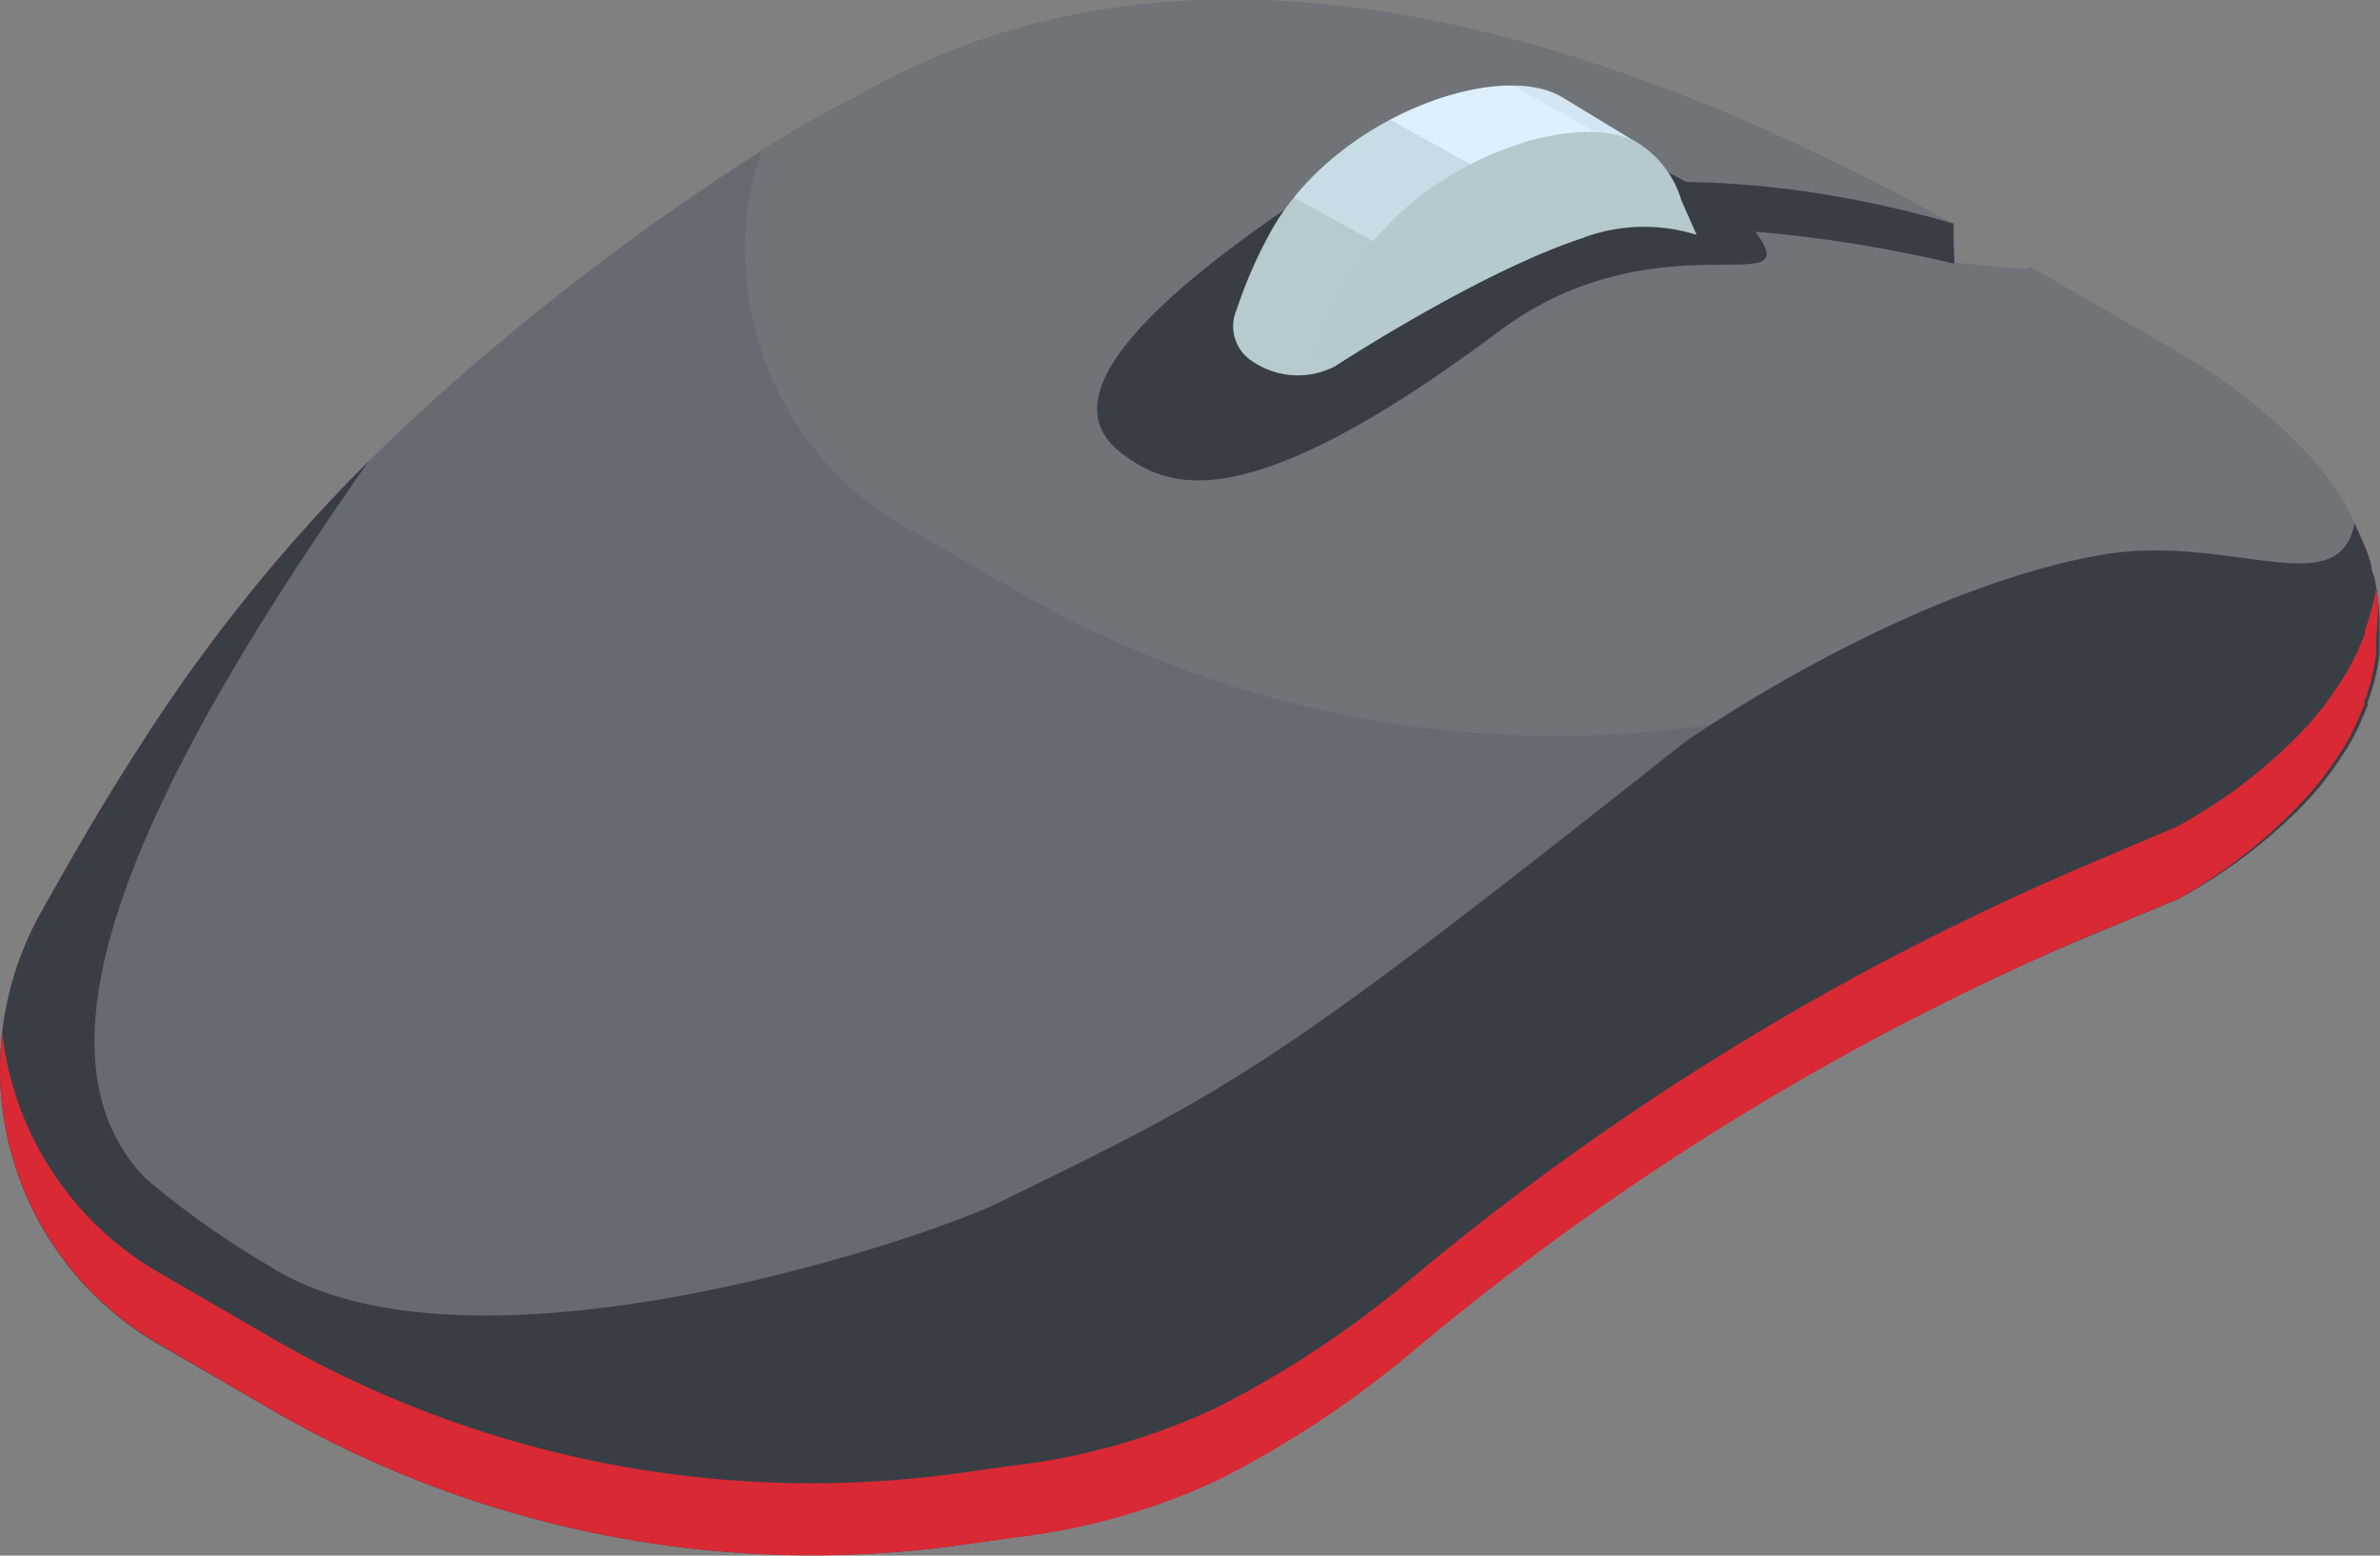 <svg xmlns="http://www.w3.org/2000/svg" xmlns:xlink="http://www.w3.org/1999/xlink" viewBox="0 0 95.08 62.13"><rect x="0" y="0" width="95.08" height="62.13" fill="#808080" stroke="none"/><defs><style>.cls-1{fill:#676b71;}.cls-2{fill:#707479;}.cls-3{fill:#393e45;}.cls-4{fill:#d82934;}.cls-5{fill:url(#Безымянный_градиент_26);}.cls-6{fill:#b5c9ce;}</style><linearGradient id="Безымянный_градиент_26" x1="66.31" y1="12.12" x2="71.87" y2="2.11" gradientTransform="translate(-10.76)" gradientUnits="userSpaceOnUse"><stop offset="0.16" stop-color="#b6cacf"/><stop offset="0.16" stop-color="#c7dce4"/><stop offset="0.56" stop-color="#c7dce4"/><stop offset="0.56" stop-color="#def0ff"/><stop offset="0.87" stop-color="#def0ff"/><stop offset="0.87" stop-color="#d4e6f4"/></linearGradient></defs><g id="Слой_2" data-name="Слой 2"><g id="bg"><path class="cls-1" d="M95.08,25c0,.17,0,.31,0,.48s0,.1,0,.17,0,.2,0,.3,0,.14,0,.17a8.49,8.49,0,0,1-.17.95,8.31,8.31,0,0,1-.31,1,.21.21,0,0,1,0,.13c-.14.34-.27.68-.44,1a7.27,7.27,0,0,1-.58,1,13,13,0,0,1-1.53,1.94A20.82,20.82,0,0,1,87,35.91l-17.7,7.45c-5.63,2.7-11.55,8.38-17.72,12.92a29.46,29.46,0,0,1-13.4,5.45h0A43,43,0,0,1,11,56.39L6.36,53.7A12.7,12.7,0,0,1,0,42.68a12.91,12.91,0,0,1,1.63-6.23c1.19-2.1,2.38-4.21,3.71-6.26a66.58,66.58,0,0,1,9.39-11.77c1.16-1.15,2.42-2.31,3.78-3.5A99.33,99.33,0,0,1,30.45,6a38.8,38.8,0,0,1,3.71-2.11C47.7-4,64.23,1.31,78,8.93l-.31.17-.68.38L76.2,10l1.88,1.09.71-.45,2.15.12.17-.07s0,0,.06,0L87,14.07a22,22,0,0,1,5.2,4.08,11.31,11.31,0,0,1,1.87,2.76c.17.34.31.68.45,1a4.11,4.11,0,0,1,.23.75c0,.13.07.27.11.4A7.93,7.93,0,0,1,95,24,5,5,0,0,1,95.08,25Z"/><path class="cls-2" d="M92.19,18.15c-5.85,4.36-12,9.15-18.37,10L67.94,29a42.93,42.93,0,0,1-27.22-5.34L36.13,21s0,0-.07,0a12.78,12.78,0,0,1-6.29-11A11.29,11.29,0,0,1,30.45,6a38.8,38.8,0,0,1,3.71-2.11C47.7-4,64.23,1.31,78,8.93l-1,.55L76.2,10l1.88,1.09.71-.45,2.15.12.17-.07s0,0,.06,0L87,14.07A22,22,0,0,1,92.19,18.15Z"/><path class="cls-2" d="M92.19,18.15c2.86,3,4.09,7.53-2.27,8.42l-22,2.4a42.93,42.93,0,0,1-27.22-5.34L36.13,21s0,0-.07,0c8.74-7.28,14.26-9.86,14.26-9.86C58.75,6.21,68.65,6.24,78,8.93l0,1.55,2.87.27.17-.07s0,0,.06,0L87,14.07A22,22,0,0,1,92.19,18.15Z"/><path class="cls-3" d="M78.05,9.66V8.93c-9.39-2.69-18.48-2.31-26.92,2.56a48.42,48.42,0,0,0-4.87,2.87c.65.38.5.35,1.14.75a47.47,47.47,0,0,1,4.41-2.58c7.6-4.38,17.78-4,26.27-2Z"/><path class="cls-3" d="M95.05,25.47c0,.06,0,.1,0,.17s0,.2,0,.3,0,.14,0,.17a8.49,8.49,0,0,1-.17.95,8.31,8.31,0,0,1-.31,1,.21.21,0,0,1,0,.13c-.14.34-.27.68-.44,1a7.27,7.27,0,0,1-.58,1,13,13,0,0,1-1.53,1.94A20.82,20.82,0,0,1,87,35.91L83,37.57a108.35,108.35,0,0,0-26.6,16.35,40.37,40.37,0,0,1-7.82,5.18,26.28,26.28,0,0,1-8,2.29l-2.46.34A43,43,0,0,1,11,56.39L6.36,53.7A12.7,12.7,0,0,1,0,42.68a12.91,12.91,0,0,1,1.63-6.23c1.19-2.1,2.38-4.21,3.71-6.26a66.58,66.58,0,0,1,9.39-11.77C4.63,32.81,1.15,42.25,5.82,47.07a35.23,35.23,0,0,0,4.9,3.47c8,5.14,26.23-1.09,29.05-2.45,9.59-4.66,11.06-5.41,27.52-18.44,0,0,8.44-5.95,16.43-7.45,5.24-1,9.7,2,10.34-1.29.17.34.31.68.45,1a4.11,4.11,0,0,1,.23.75c0,.13.07.27.11.4A7.93,7.93,0,0,1,95,24,10.76,10.76,0,0,1,95.05,25.47Z"/><path class="cls-4" d="M94.91,23.48c0,.24-.08.48-.13.71a9,9,0,0,1-.31,1,.21.21,0,0,1,0,.13c-.14.34-.27.68-.44,1a7.27,7.27,0,0,1-.58,1,13,13,0,0,1-1.53,1.94A20.82,20.82,0,0,1,87,33L83,34.7a108.35,108.35,0,0,0-26.6,16.35,40.37,40.37,0,0,1-7.82,5.18,26.28,26.28,0,0,1-8,2.29l-2.46.34A43,43,0,0,1,11,53.52L6.36,50.83A12.69,12.69,0,0,1,.09,41.24,13.91,13.91,0,0,0,0,42.68a12.7,12.7,0,0,0,6.36,11L11,56.39a43,43,0,0,0,27.22,5.34l2.46-.34a26.28,26.28,0,0,0,8-2.29,40.37,40.37,0,0,0,7.82-5.18A108.35,108.35,0,0,1,83,37.57L87,35.91a20.82,20.82,0,0,0,4.9-3.81,13,13,0,0,0,1.53-1.94,7.27,7.27,0,0,0,.58-1c.17-.34.3-.68.44-1a.21.21,0,0,0,0-.13,8.31,8.31,0,0,0,.31-1,8.49,8.49,0,0,0,.17-.95s0-.1,0-.17,0-.2,0-.3,0-.11,0-.17A10.76,10.76,0,0,0,95,24C95,23.8,94.93,23.64,94.91,23.48Z"/><path class="cls-3" d="M70.11,9.23s-8.22-8-18.3-1.19c-9.73,6.56-8.53,9-6.82,10.2s4.74,2.59,14.88-5C66.21,8.5,72.34,12.22,70.11,9.23Z"/><path class="cls-5" d="M65.47,5.74,63.29,9.48c-4.12,1.32-10,5.17-10,5.17a3.21,3.21,0,0,1-3.21-.19,1.66,1.66,0,0,1-.67-2.11,18.06,18.06,0,0,1,1.43-3.23c2.58-4.46,9-6.74,11.55-5.25Z"/><path class="cls-6" d="M67.78,9.38a7,7,0,0,0-4.49.1c-4.12,1.32-10,5.17-10,5.17l-.78-.47A14.16,14.16,0,0,1,53.92,11c2.55-4.49,9-6.77,11.55-5.27A4.08,4.08,0,0,1,67.17,8Z"/></g></g></svg>